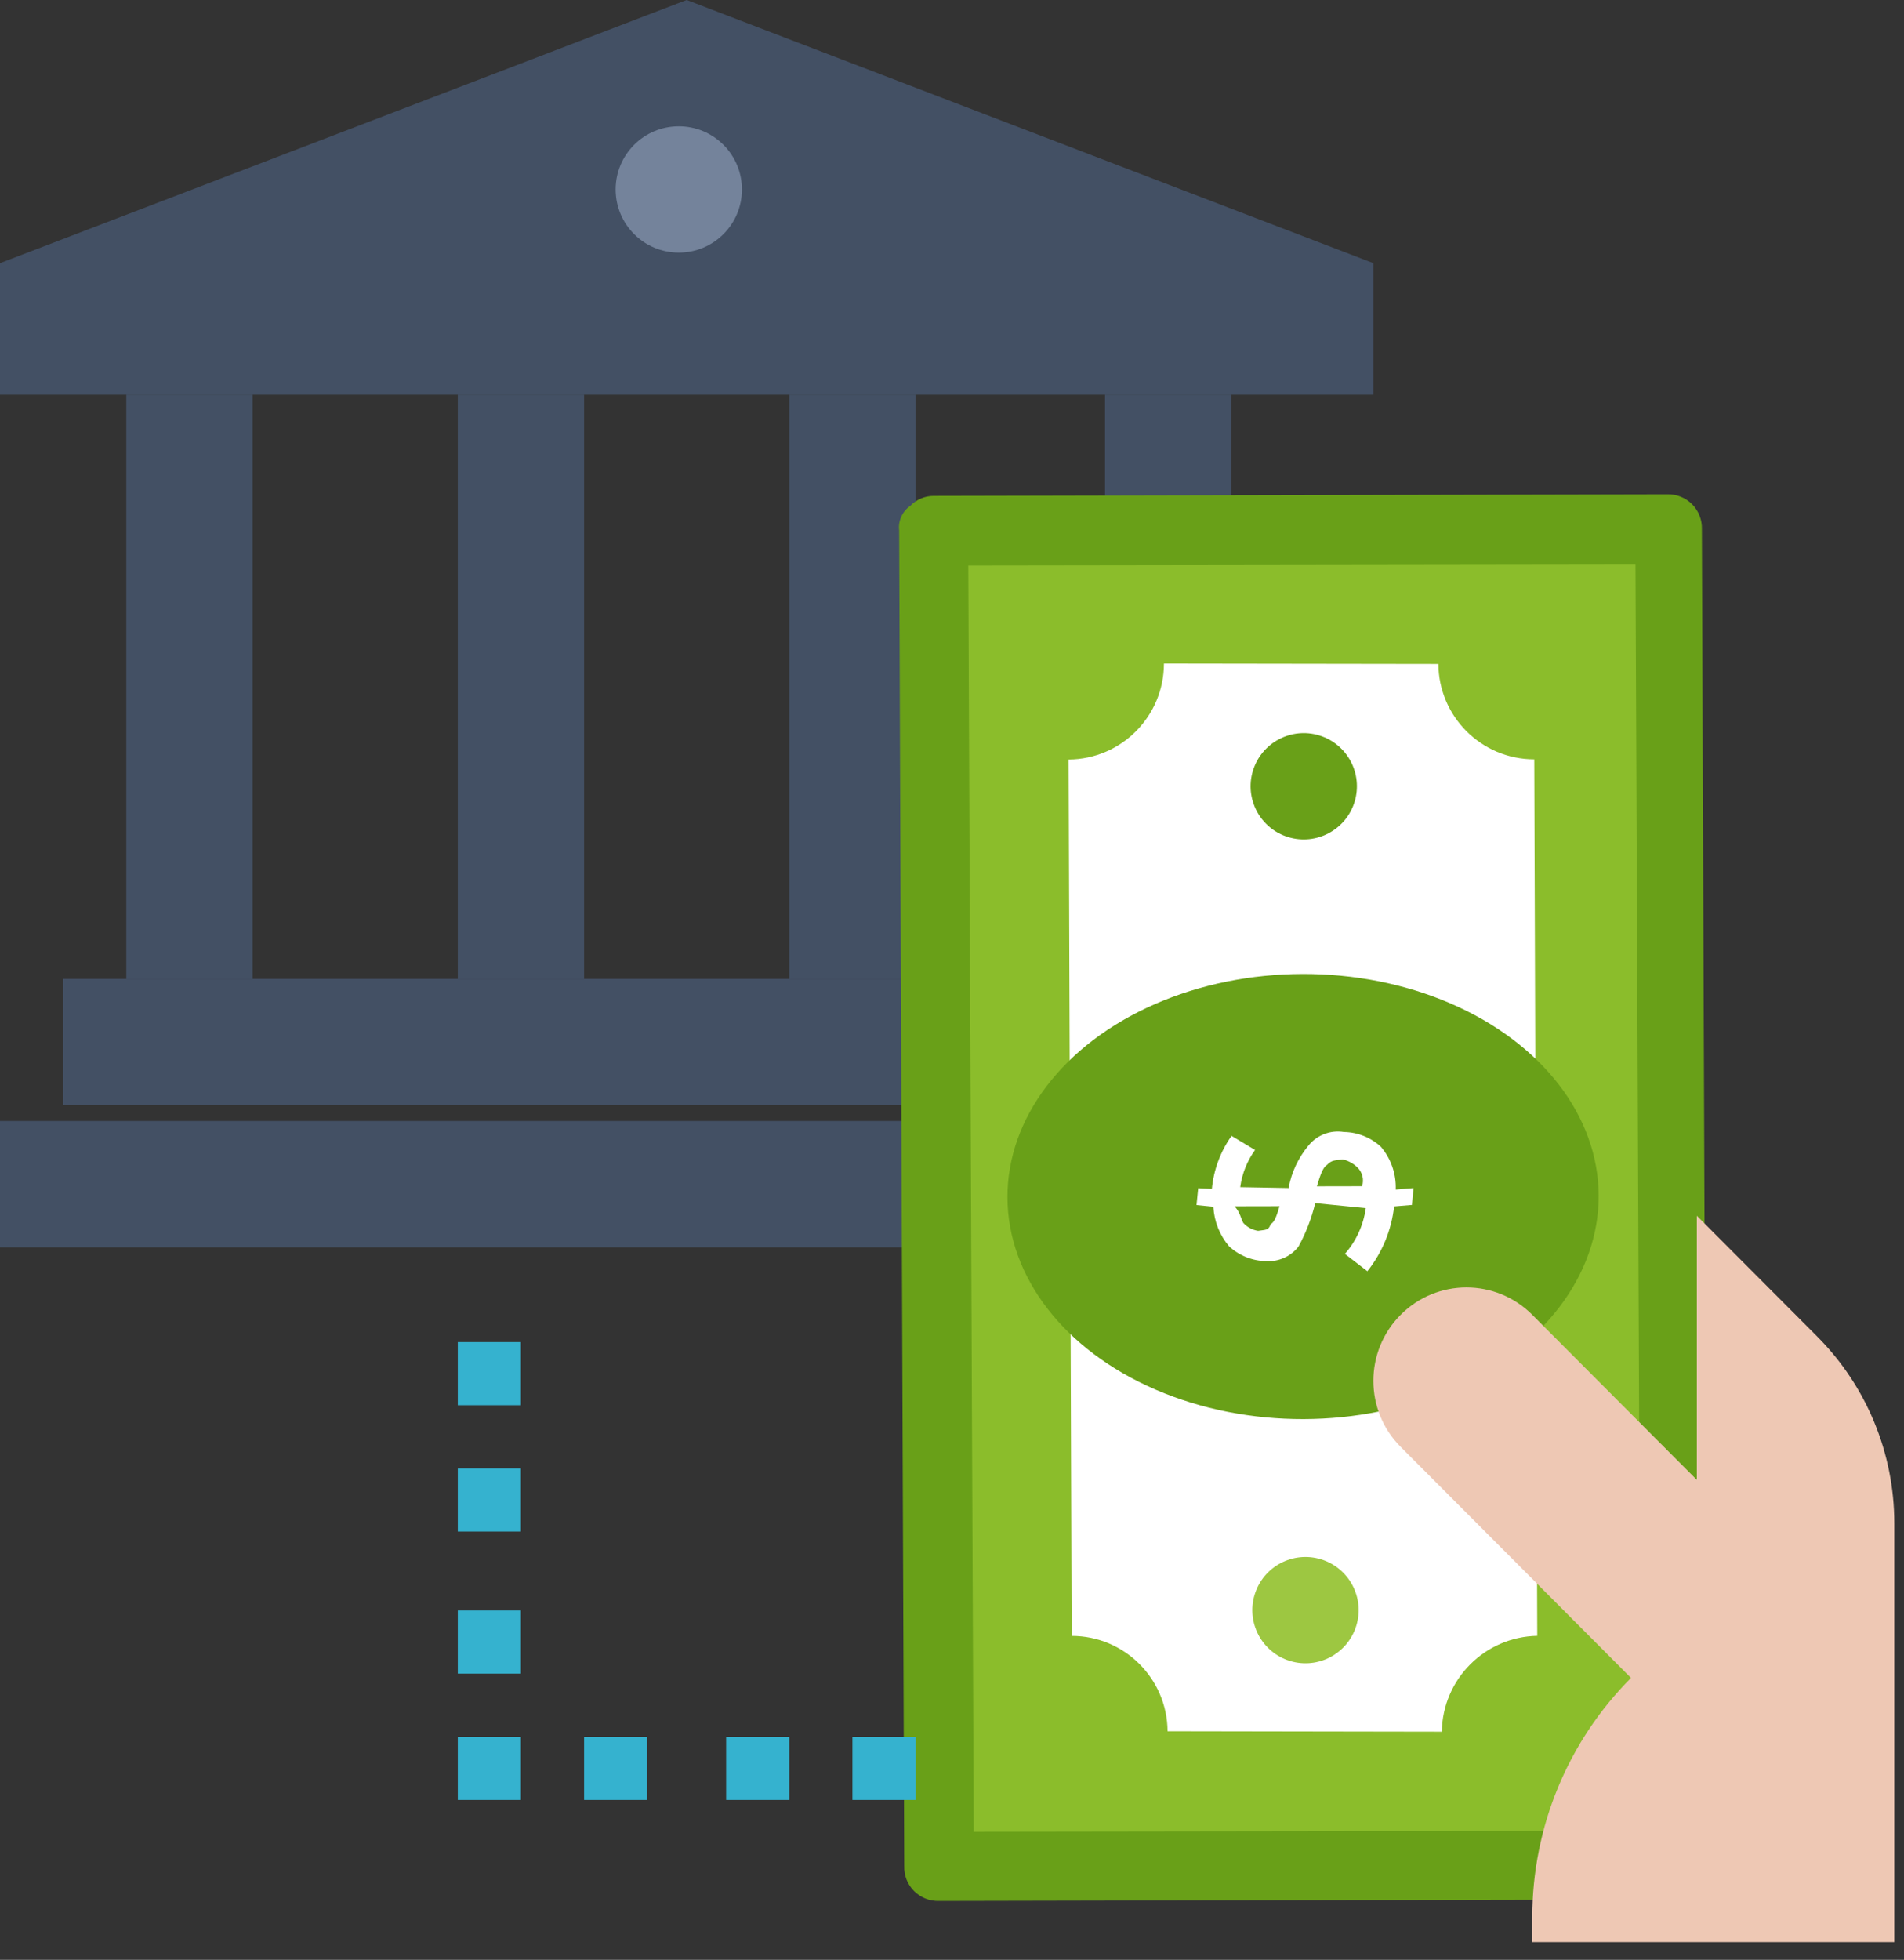 <?xml version="1.0" encoding="UTF-8"?>
<svg width="103px" height="106px" viewBox="0 0 103 106" version="1.1" xmlns="http://www.w3.org/2000/svg" xmlns:xlink="http://www.w3.org/1999/xlink">
    <rect x="0" y="0" width="103" height="106" fill="#333333" stroke="none"/>
    <!-- Generator: Sketch 64 (93537) - https://sketch.com -->
    <title>spot-illustration_reimbursement</title>
    <desc>Created with Sketch.</desc>
    <g id="Marketing-Graphics" stroke="none" stroke-width="1" fill="none" fill-rule="evenodd">
        <g id="spot-illustration_reimbursement">
            <polygon id="Path" fill="#435064" points="74.295 21.349 0 21.349 0 14.233 37.147 0 74.295 14.233"></polygon>
            <polygon id="Path" fill="#435064" points="59.777 21.349 66.609 21.349 66.609 52.946 59.777 52.946"></polygon>
            <polygon id="Path" fill="#435064" points="42.698 21.349 49.53 21.349 49.53 52.946 42.698 52.946"></polygon>
            <polygon id="Path" fill="#435064" points="24.765 21.349 31.597 21.349 31.597 52.946 24.765 52.946"></polygon>
            <polygon id="Path" fill="#435064" points="6.832 21.349 13.663 21.349 13.663 52.946 6.832 52.946"></polygon>
            <polygon id="Path" fill="#435064" points="3.416 52.946 70.025 52.946 70.025 59.777 3.416 59.777"></polygon>
            <polygon id="Path" fill="#435064" points="0 60.631 74.295 60.631 74.295 67.463 0 67.463"></polygon>
            <path d="M40.136,10.247 C40.136,12.134 38.607,13.663 36.72,13.663 C34.834,13.663 33.304,12.134 33.304,10.247 C33.304,8.361 34.834,6.832 36.72,6.832 C38.607,6.832 40.136,8.361 40.136,10.247 Z" id="Path" fill="#74839B"></path>
            <g id="Group-2" transform="translate(71.303, 64.29) rotate(-73) translate(-71.303, -64.29) translate(28.37, 32.09)" fill-rule="nonzero">
                <polygon id="Rectangle-path" fill="#8BBD2B" transform="translate(42.321, 31.632) rotate(162.83) translate(-42.321, -31.632) " points="6.206 11.777 78.435 11.777 78.435 51.486 6.206 51.486"></polygon>
                <path d="M13.569,63.009 C13.258,63.037 12.946,62.975 12.67,62.829 C12.241,62.604 11.918,62.218 11.772,61.756 L0.092,23.838 C-0.065,23.362 -0.02,22.842 0.218,22.4 C0.456,21.958 0.865,21.634 1.35,21.503 L70.35,0.121 C70.825,-0.09 71.379,-0.021 71.788,0.3 C72.224,0.517 72.55,0.906 72.687,1.373 L84.372,39.291 C84.53,39.768 84.484,40.288 84.247,40.73 C84.009,41.172 83.599,41.496 83.115,41.627 L14.115,63.009 L13.569,63.009 Z M4.225,24.556 L14.826,59.056 L80.232,38.752 L69.631,4.252 L4.225,24.556 Z" id="Shape-4" fill="#69A018"></path>
                <path d="M16.803,47.189 L12.489,32.994 C15.211,32.142 16.736,29.253 15.904,26.525 L61.185,12.509 C62.037,15.231 64.926,16.755 67.654,15.923 L71.974,30.127 C69.252,30.979 67.727,33.867 68.559,36.596 L23.272,50.61 C22.391,47.912 19.529,46.398 16.803,47.189 Z" id="Shape-5" fill="#FFFFFF"></path>
                <ellipse id="Oval-2" fill="#69A018" transform="translate(42.289, 31.548) rotate(-107.17) translate(-42.289, -31.548) " cx="42.289" cy="31.548" rx="15.991" ry="12.038"></ellipse>
                <circle id="Oval-3" fill="#69A018" cx="63.52" cy="25.096" r="2.875"></circle>
                <circle id="Oval-4" fill="#9DC741" cx="20.935" cy="38.213" r="2.875"></circle>
                <path d="M43.576,37.313 L43.217,36.415 C41.951,36.654 40.643,36.529 39.444,36.056 L39.984,34.618 C40.827,35 41.765,35.124 42.679,34.976 L42.14,32.281 C41.297,32.333 40.45,32.272 39.623,32.101 C38.993,31.858 38.523,31.32 38.366,30.663 C38.156,29.947 38.22,29.179 38.545,28.507 C38.97,27.844 39.602,27.338 40.342,27.069 L40.163,26.171 L41.062,25.991 L41.241,26.71 C42.257,26.5 43.311,26.562 44.295,26.89 L43.937,28.328 C43.244,28.091 42.503,28.029 41.781,28.149 L42.5,30.665 L42.5,30.665 C43.356,30.564 44.223,30.688 45.016,31.024 C45.695,31.298 46.175,31.915 46.273,32.641 C46.481,33.356 46.416,34.123 46.091,34.792 C45.635,35.502 44.93,36.015 44.114,36.231 L44.473,37.129 L43.576,37.313 Z M39.982,28.868 C39.819,29.137 39.756,29.455 39.803,29.766 C39.982,30.125 39.982,30.306 40.342,30.306 C40.522,30.485 40.882,30.485 41.416,30.485 L40.697,28.15 C40.52,28.506 40.162,28.688 39.982,28.869 L39.982,28.868 Z M44.654,33.899 C44.799,33.623 44.862,33.311 44.834,33 C44.654,32.641 44.654,32.46 44.294,32.281 C44.114,32.101 43.575,32.101 43.037,32.101 L43.756,34.437 C44.133,34.444 44.482,34.236 44.654,33.9 L44.654,33.899 Z" id="Shape-6" fill="#FFFFFF"></path>
            </g>
            <polygon id="Path" fill="#35B2CF" points="24.765 79.418 28.181 79.418 28.181 82.834 24.765 82.834"></polygon>
            <polygon id="Path" fill="#35B2CF" points="24.765 72.587 28.181 72.587 28.181 76.002 24.765 76.002"></polygon>
            <polygon id="Path" fill="#35B2CF" points="24.765 87.104 28.181 87.104 28.181 90.52 24.765 90.52"></polygon>
            <polygon id="Path" fill="#35B2CF" points="24.765 93.936 28.181 93.936 28.181 97.351 24.765 97.351"></polygon>
            <polygon id="Path" fill="#35B2CF" points="31.597 93.936 35.012 93.936 35.012 97.351 31.597 97.351"></polygon>
            <polygon id="Path" fill="#35B2CF" points="39.282 93.936 42.698 93.936 42.698 97.351 39.282 97.351"></polygon>
            <polygon id="Path" fill="#35B2CF" points="46.114 93.936 49.53 93.936 49.53 97.351 46.114 97.351"></polygon>
            <path d="M98.304,72.285 L91.793,65.755 L91.793,80.039 L82.891,71.112 C80.924,69.138 77.737,69.138 75.77,71.112 C73.803,73.084 73.803,76.281 75.77,78.254 L88.232,90.752 C84.812,94.182 82.891,98.834 82.891,103.686 L82.891,105.037 L102.475,105.037 L102.475,82.385 C102.475,78.596 100.974,74.963 98.304,72.285 Z" id="Path" fill="#EEC8B4"></path>
        </g>
    </g>
</svg>